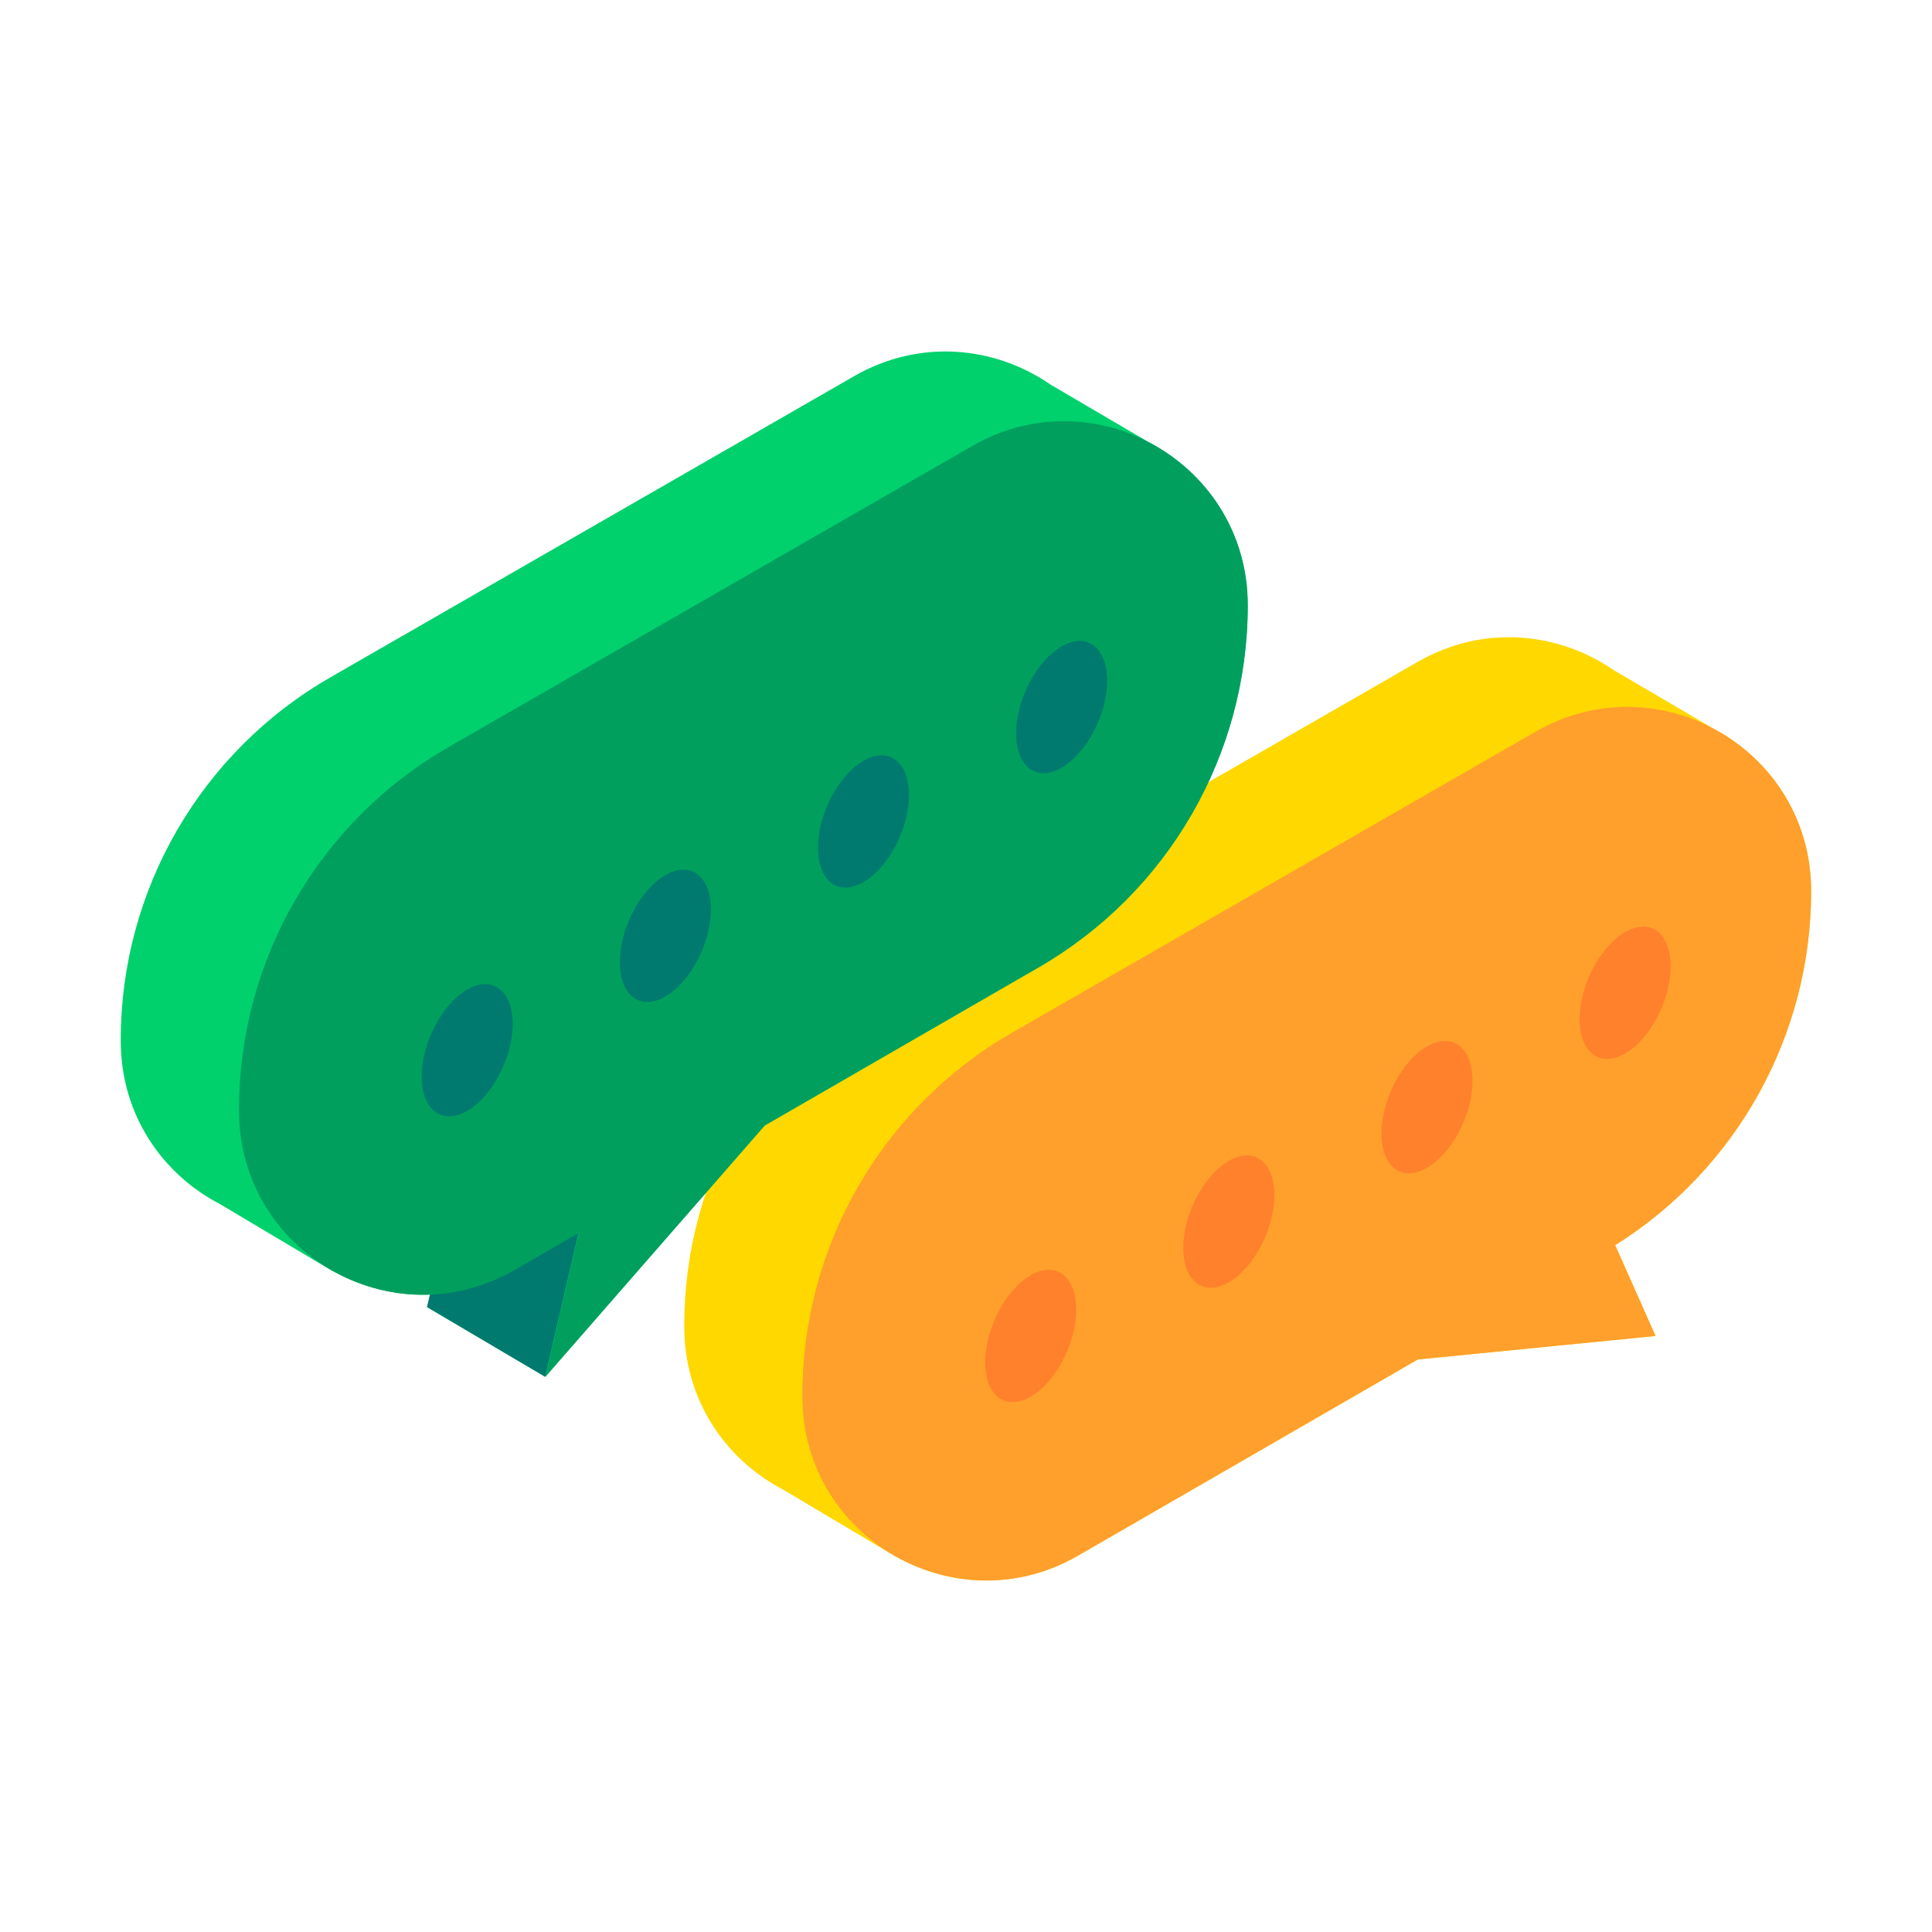 <?xml version="1.0" encoding="UTF-8"?> <svg xmlns="http://www.w3.org/2000/svg" width="48" height="48" viewBox="0 0 48 48" fill="none"><path d="M44.998 22.136C44.998 20.302 43.961 18.827 42.536 18.085L42.538 18.084L40.115 16.663L40.114 16.664C38.745 15.71 36.872 15.495 35.22 16.445L22.21 23.926C18.987 25.779 17 29.213 17 32.931V32.962C17 34.806 18.048 36.286 19.484 37.024L19.483 37.025L22.278 38.688L22.282 38.683C23.605 39.419 25.287 39.514 26.785 38.649L35.226 33.775L41.132 33.191L40.129 30.936C43.151 29.041 44.998 25.721 44.998 22.136Z" fill="#FFD800"></path><path d="M38.154 18.177L25.143 25.658C21.92 27.511 19.934 30.945 19.934 34.663V34.694C19.934 38.209 23.739 40.407 26.784 38.649L35.225 33.775L41.13 33.192L40.128 30.936C43.15 29.041 44.997 25.721 44.997 22.136C44.997 18.624 41.199 16.427 38.154 18.177Z" fill="#FF9F2C"></path><path d="M26.738 32.539C26.738 33.371 26.232 34.339 25.607 34.699C24.983 35.06 24.477 34.677 24.477 33.844C24.477 33.012 24.983 32.045 25.607 31.684C26.232 31.323 26.738 31.706 26.738 32.539ZM31.661 29.697C31.661 30.529 31.154 31.497 30.53 31.857C29.906 32.218 29.399 31.835 29.399 31.002C29.399 30.17 29.906 29.202 30.53 28.842C31.154 28.481 31.661 28.864 31.661 29.697ZM36.584 26.854C36.584 27.687 36.077 28.654 35.453 29.015C34.828 29.375 34.322 28.993 34.322 28.16C34.322 27.328 34.828 26.36 35.453 26C36.077 25.639 36.584 26.022 36.584 26.854ZM41.506 24.012C41.506 24.845 41 25.812 40.376 26.173C39.751 26.533 39.245 26.151 39.245 25.318C39.245 24.485 39.751 23.518 40.376 23.158C41 22.797 41.506 23.18 41.506 24.012Z" fill="#FF812C"></path><path d="M28.536 10.986L28.538 10.985L26.115 9.564L26.114 9.565C24.745 8.611 22.872 8.396 21.22 9.346L8.21 16.827C4.987 18.68 3 22.115 3 25.832V25.863C3 27.707 4.048 29.188 5.484 29.925L5.483 29.926L8.278 31.589L8.282 31.585C9.006 31.987 9.836 32.197 10.685 32.164L10.613 32.474L13.547 34.206L14.377 30.634L14.374 30.633L14.484 30.569L14.377 30.634L13.547 34.206L18.997 27.963L25.804 24.033C29.018 22.178 30.998 18.748 30.998 15.037V15.037C30.998 13.203 29.961 11.728 28.536 10.986Z" fill="#00D16D"></path><path d="M13.544 34.206L10.609 32.474L11.439 28.902L14.373 30.634L13.544 34.206Z" fill="#007A6E"></path><path d="M24.158 11.078L11.147 18.559C7.924 20.412 5.938 23.847 5.938 27.564V27.595C5.938 31.11 9.743 33.308 12.788 31.55L14.487 30.569L14.38 30.634L13.55 34.206L19 27.963L25.807 24.033C29.021 22.177 31.001 18.748 31.001 15.037C31.001 11.525 27.202 9.328 24.158 11.078Z" fill="#009F5E"></path><path d="M12.738 25.44C12.738 26.273 12.232 27.24 11.607 27.6C10.983 27.961 10.477 27.578 10.477 26.745C10.477 25.913 10.983 24.946 11.607 24.585C12.232 24.224 12.738 24.607 12.738 25.44ZM17.661 22.598C17.661 23.43 17.154 24.398 16.53 24.758C15.906 25.119 15.399 24.736 15.399 23.903C15.399 23.071 15.906 22.103 16.53 21.743C17.154 21.382 17.661 21.765 17.661 22.598ZM22.584 19.756C22.584 20.588 22.077 21.555 21.453 21.916C20.828 22.276 20.322 21.894 20.322 21.061C20.322 20.229 20.828 19.261 21.453 18.901C22.077 18.54 22.584 18.923 22.584 19.756ZM27.506 16.913C27.506 17.746 27 18.713 26.376 19.074C25.751 19.434 25.245 19.052 25.245 18.219C25.245 17.386 25.751 16.419 26.376 16.059C27 15.698 27.506 16.081 27.506 16.913Z" fill="#007A6E"></path></svg> 